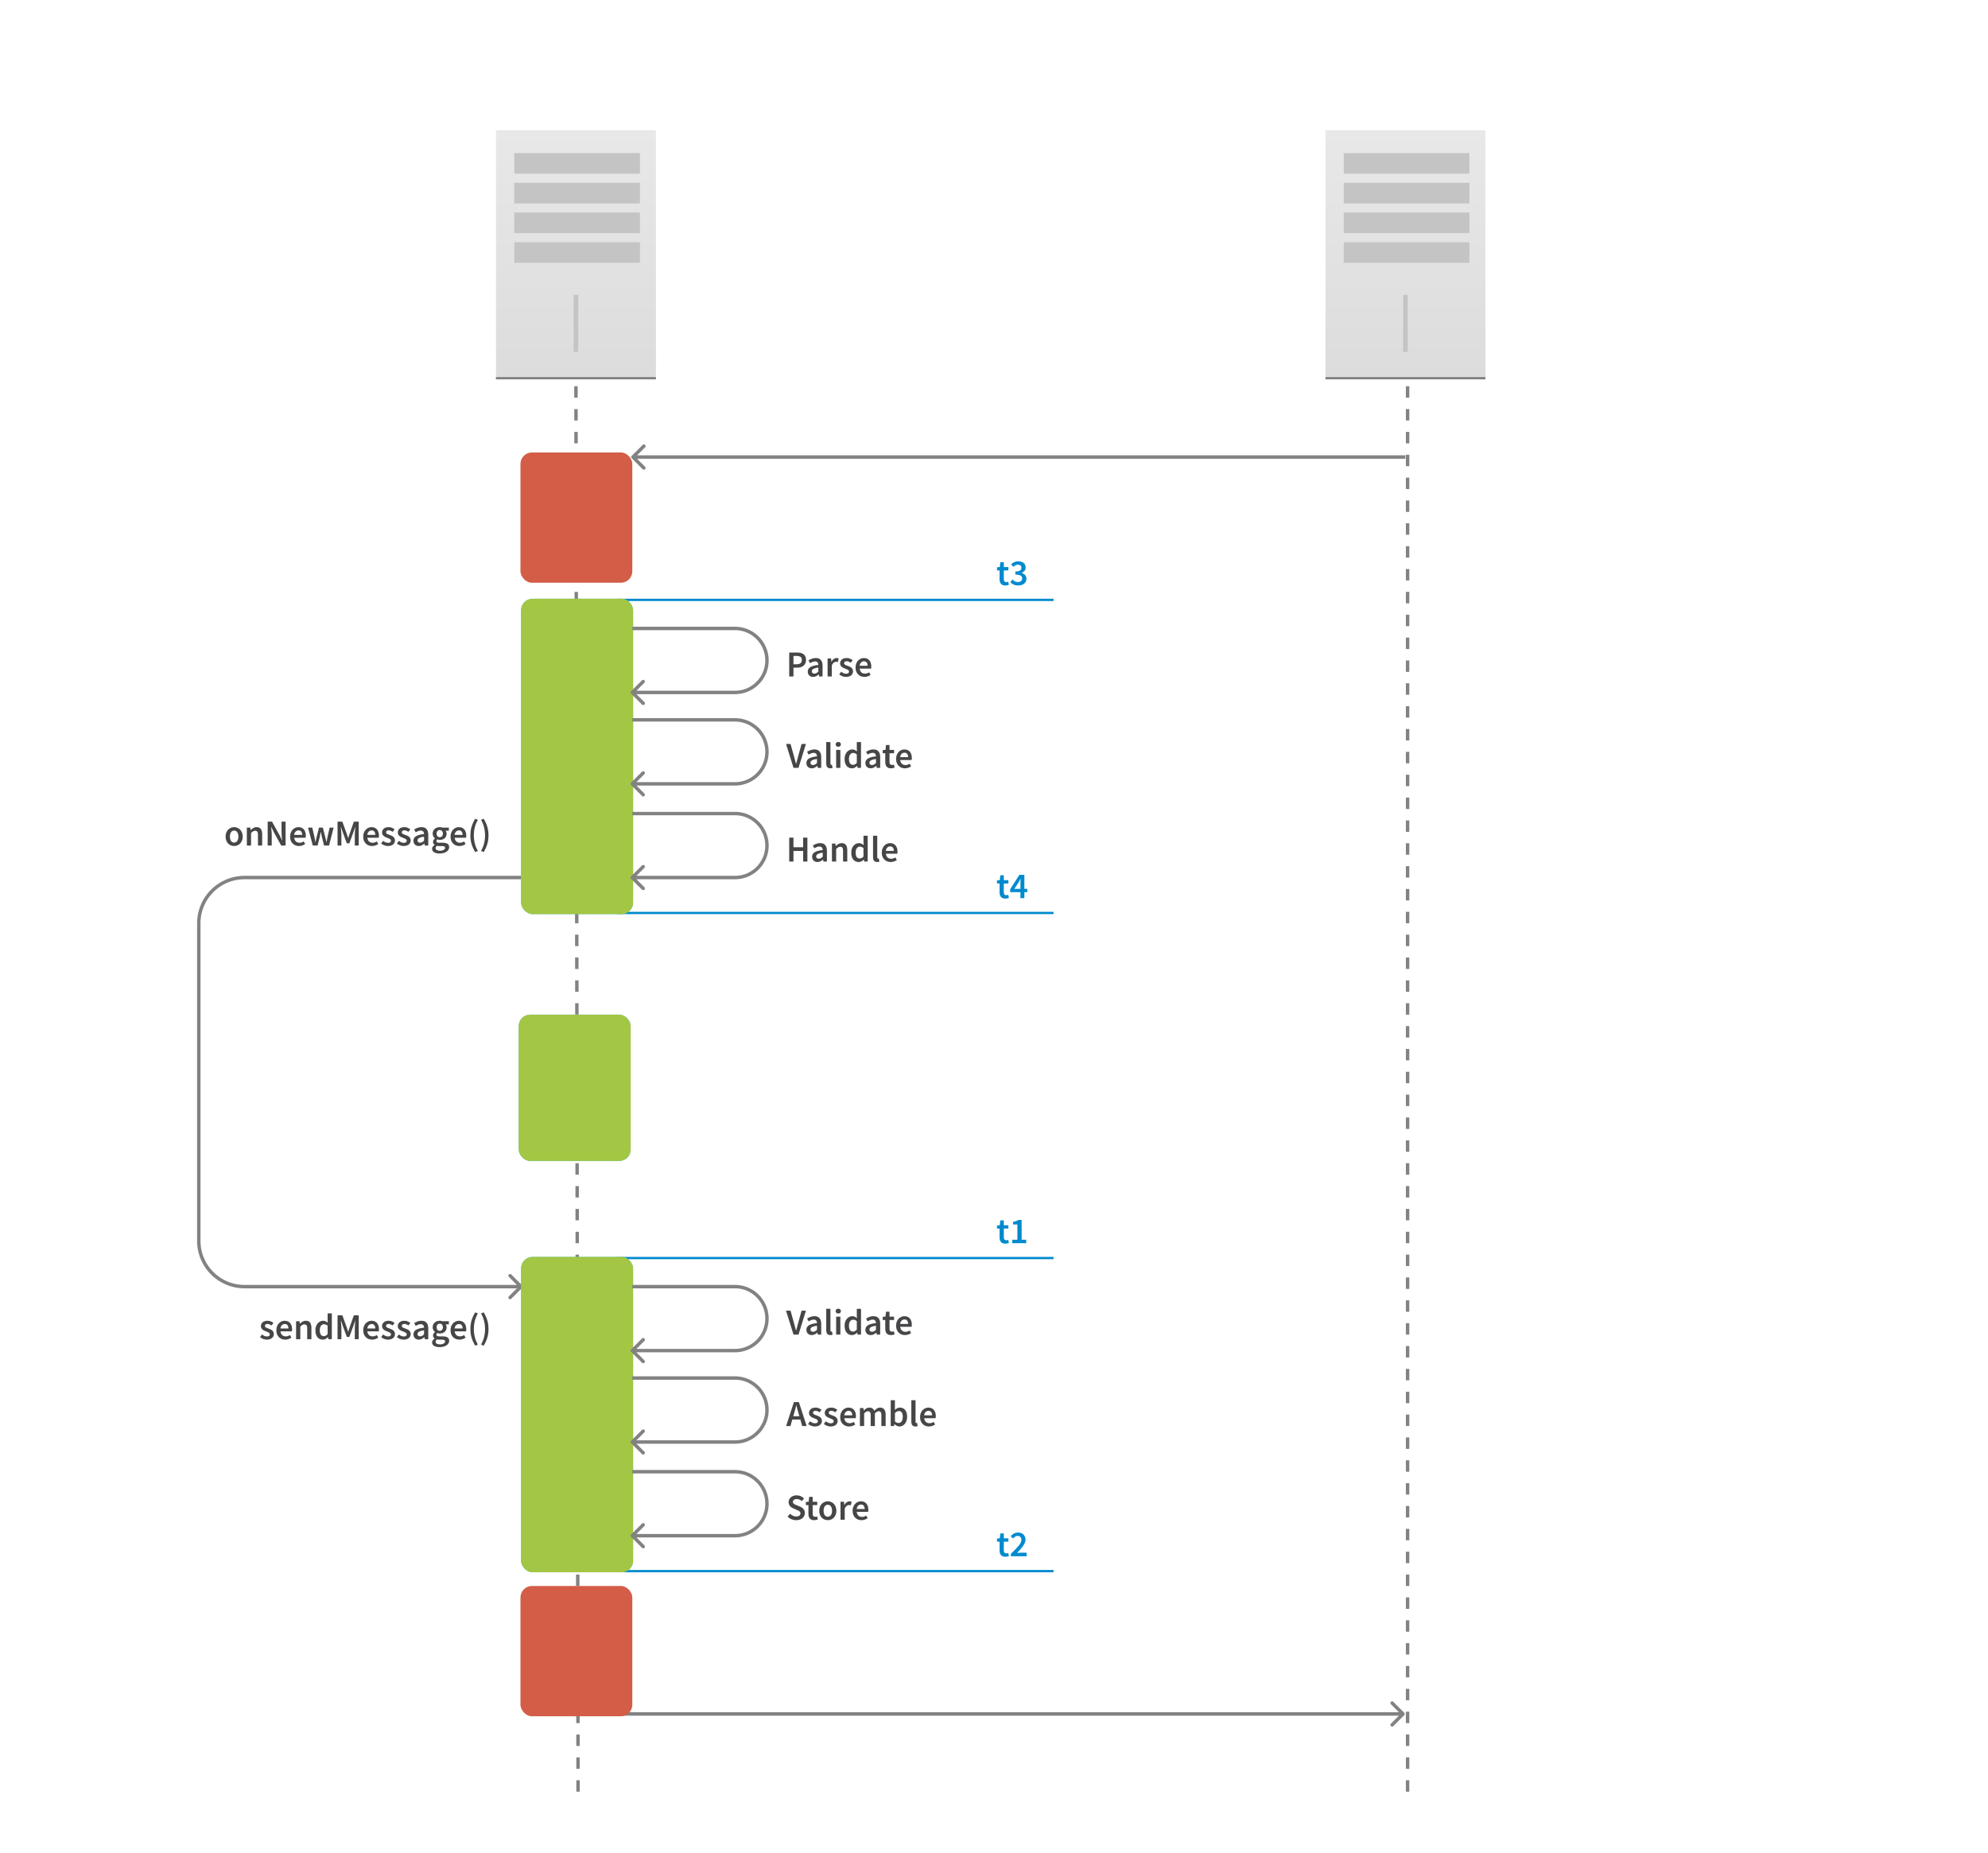 <svg xmlns="http://www.w3.org/2000/svg" width="870" height="811" fill="none"><style><![CDATA[.B{fill:#828282}.C{fill:#464547}.D{stroke:#008ace}.E{fill:#008ace}.F{stroke:#828282}.G{fill:#39c2d7}.H{fill:#a3c644}.I{stroke-dasharray:5 5}]]></style><path fill="#fff" d="M0 0h870v811H0z"/><path d="M270.055 262.5h191" class="D"/><path d="M439.936 256.192c-.46 0-.848-.07-1.168-.208-.31-.14-.565-.33-.768-.576-.192-.256-.336-.555-.432-.896-.085-.352-.128-.74-.128-1.168V249.6h-1.12v-1.376l1.216-.08.224-2.144h1.536v2.144h2v1.456h-2v3.744c0 .917.368 1.376 1.104 1.376.14 0 .277-.016.416-.048a1.98 1.98 0 0 0 .4-.128l.32 1.36a5.14 5.14 0 0 1-.736.192 3.7 3.7 0 0 1-.864.096zm5.685 0c-.832 0-1.525-.14-2.08-.416s-1.013-.62-1.376-1.024l.88-1.184a4.96 4.96 0 0 0 1.056.8c.395.213.848.32 1.36.32.555 0 1.003-.133 1.344-.4.352-.277.528-.656.528-1.136 0-.267-.048-.507-.144-.72s-.26-.395-.496-.544c-.224-.15-.528-.26-.912-.336-.384-.085-.864-.128-1.44-.128v-1.344c.502 0 .918-.037 1.248-.112.342-.085.614-.197.816-.336.214-.15.363-.325.448-.528.096-.203.144-.42.144-.656 0-.427-.133-.757-.4-.992-.266-.245-.634-.368-1.104-.368-.405 0-.773.09-1.104.272a4.54 4.54 0 0 0-.944.688l-.944-1.136a6.13 6.13 0 0 1 1.392-.928c.502-.235 1.056-.352 1.664-.352.49 0 .94.06 1.344.176s.752.293 1.04.528a2.29 2.29 0 0 1 .672.848c.16.33.24.71.24 1.136 0 .576-.16 1.056-.48 1.44-.31.384-.74.683-1.296.896v.064c.608.16 1.1.453 1.504.88.406.427.608.976.608 1.648 0 .47-.096.885-.288 1.248-.18.363-.437.672-.768.928a3.68 3.68 0 0 1-1.136.576c-.426.128-.885.192-1.376.192z" class="E"/><path d="M270.055 399.5h191" class="D"/><path d="M439.936 393.192c-.46 0-.848-.07-1.168-.208-.31-.14-.565-.33-.768-.576-.192-.256-.336-.555-.432-.896-.085-.352-.128-.74-.128-1.168V386.6h-1.12v-1.376l1.216-.08.224-2.144h1.536v2.144h2v1.456h-2v3.744c0 .917.368 1.376 1.104 1.376.14 0 .277-.016.416-.048a1.98 1.98 0 0 0 .4-.128l.32 1.36a5.14 5.14 0 0 1-.736.192 3.7 3.7 0 0 1-.864.096zm6.63-.192v-2.624h-4.496v-1.248l4.032-6.304h2.192v6.128h1.28v1.424h-1.28V393h-1.728zm-2.672-4.048h2.672v-2.304l.016-1.056.064-1.056h-.064l-.4.784-.432.8-1.856 2.832z" class="E"/><path d="M614.53 750.53a.75.75 0 0 0 0-1.06l-4.773-4.773a.75.75 0 0 0-1.06 0 .75.75 0 0 0 0 1.06L612.94 750l-4.242 4.243a.75.75 0 0 0 0 1.06.75.75 0 0 0 1.06 0l4.773-4.773zm-351.53.22h351v-1.5H263v1.5zm13.47-551.28a.75.75 0 0 0 0 1.06l4.773 4.773a.75.75 0 0 0 1.06 0 .75.75 0 0 0 0-1.06L278.06 200l4.242-4.243a.75.75 0 0 0 0-1.06.75.75 0 0 0-1.06 0l-4.773 4.773zm338.53-.22H277v1.5h338v-1.5z" class="B"/><path d="M252.976 784L252 136" stroke-width="1.5" class="F I"/><g clip-path="url(#C)"><path fill="url(#A)" d="M217.055 57h70v109h-70z"/><path d="M217.055 165.5h70" class="F"/><g fill="#c4c4c4"><path d="M225.055 67h55v9h-55zm0 13h55v9h-55zm0 13h55v9h-55zm0 13h55v9h-55zm28 23v25h-2v-25z"/></g></g><path d="M616 784V137" stroke-width="1.5" class="F I"/><g clip-path="url(#D)"><path fill="url(#B)" d="M580.055 57h70v109h-70z"/><path d="M580.055 165.5h70" class="F"/><g fill="#c4c4c4"><path d="M588.055 67h55v9h-55zm0 13h55v9h-55zm0 13h55v9h-55zm0 13h55v9h-55zm28 23v25h-2v-25z"/></g></g><rect x="228.055" y="262" width="49" height="138" rx="5" class="G"/><rect x="228.055" y="262" width="49" height="138" rx="5" class="H"/><rect x="227.772" y="198" width="48.944" height="57" rx="5" fill="#d35d47"/><path d="M276.185 302.47a.75.75 0 0 0 0 1.06l4.773 4.773a.75.75 0 0 0 1.061-1.06L277.776 303l4.243-4.243a.75.75 0 0 0-1.061-1.06l-4.773 4.773zm.53-26.72h44.932v-1.5h-44.932v1.5zm44.932 26.5h-44.932v1.5h44.932v-1.5zm13.25-13.25c0 7.318-5.932 13.25-13.25 13.25v1.5c8.146 0 14.75-6.604 14.75-14.75h-1.5zm-13.25-13.25c7.318 0 13.25 5.932 13.25 13.25h1.5c0-8.146-6.604-14.75-14.75-14.75v1.5z" class="B"/><path d="M345.383 296v-10.464h3.296c.576 0 1.11.053 1.6.16.5.107.933.288 1.296.544s.645.592.848 1.008c.202.405.304.912.304 1.52 0 .576-.102 1.077-.304 1.504a2.99 2.99 0 0 1-.848 1.072c-.352.277-.774.485-1.264.624-.48.128-1.003.192-1.568.192h-1.504V296h-1.856zm1.856-5.328h1.36c1.536 0 2.304-.635 2.304-1.904 0-.66-.203-1.115-.608-1.36-.395-.256-.982-.384-1.76-.384h-1.296v3.648zm8.59 5.52c-.694 0-1.254-.208-1.68-.624-.427-.427-.64-.987-.64-1.68 0-.416.085-.784.256-1.104.18-.33.458-.613.832-.848.384-.235.864-.432 1.44-.592.586-.16 1.285-.283 2.096-.368a2.53 2.53 0 0 0-.096-.576c-.043-.192-.123-.357-.24-.496a.98.98 0 0 0-.432-.336c-.182-.085-.406-.128-.672-.128a3.04 3.04 0 0 0-1.136.224c-.363.15-.72.33-1.072.544l-.672-1.232a7.9 7.9 0 0 1 1.472-.72 4.99 4.99 0 0 1 1.76-.304c.98 0 1.712.293 2.192.88.5.576.736 1.413.736 2.512V296h-1.52l-.128-.864h-.064a5.68 5.68 0 0 1-1.136.752c-.395.203-.827.304-1.296.304zm.592-1.44c.32 0 .608-.075.864-.224.266-.15.55-.363.848-.64v-1.76c-.534.064-.982.15-1.344.256s-.656.23-.88.368c-.224.128-.384.277-.48.448s-.144.352-.144.544c0 .352.106.608.32.768s.485.24.816.24zm5.754 1.248v-7.856h1.52l.128 1.392h.064c.277-.512.613-.9 1.008-1.168.394-.277.8-.416 1.216-.416.373 0 .672.053.896.16l-.32 1.6c-.14-.043-.267-.075-.384-.096a2.51 2.51 0 0 0-.432-.032c-.3 0-.635.123-.976.368-.342.235-.635.65-.88 1.248v4.8h-1.84zm8.067.192a4.51 4.51 0 0 1-1.616-.304c-.523-.213-.976-.475-1.36-.784l.864-1.184a5.39 5.39 0 0 0 1.04.656 2.88 2.88 0 0 0 1.136.224c.426 0 .74-.085.944-.256.202-.18.304-.41.304-.688 0-.16-.048-.3-.144-.416a1.32 1.32 0 0 0-.384-.336 3.27 3.27 0 0 0-.544-.256l-.608-.256-.784-.336c-.267-.128-.507-.283-.72-.464-.203-.18-.374-.39-.512-.624-.128-.245-.192-.533-.192-.864 0-.693.256-1.26.768-1.696s1.2-.656 2.096-.656c.544 0 1.034.096 1.472.288s.816.41 1.136.656l-.848 1.12a3.98 3.98 0 0 0-.848-.48 2.08 2.08 0 0 0-.88-.192c-.395 0-.688.085-.88.256-.182.16-.272.363-.272.608 0 .16.042.3.128.416.096.107.218.203.368.288a3.9 3.9 0 0 0 .512.24l.624.224c.266.096.533.208.8.336.266.117.506.267.72.448.224.18.4.405.528.672.138.256.208.565.208.928 0 .34-.07.66-.208.96-.128.288-.32.544-.576.768-.256.213-.576.384-.96.512s-.822.192-1.312.192zm8.058 0a4.19 4.19 0 0 1-1.52-.272c-.47-.192-.88-.464-1.232-.816s-.63-.78-.832-1.28c-.192-.512-.288-1.093-.288-1.744 0-.64.102-1.216.304-1.728s.47-.944.8-1.296a3.68 3.68 0 0 1 1.168-.816c.438-.192.886-.288 1.344-.288.534 0 1.003.09 1.408.272a2.66 2.66 0 0 1 1.008.768c.278.33.486.725.624 1.184s.208.96.208 1.504a3.77 3.77 0 0 1-.032.512c-.01.16-.026.288-.048.384h-4.992c.086.704.33 1.248.736 1.632.416.373.944.56 1.584.56.342 0 .656-.048.944-.144.3-.107.592-.25.88-.432l.624 1.152a5.65 5.65 0 0 1-1.248.608c-.458.16-.938.24-1.44.24zm-2.096-4.864h3.488c0-.608-.133-1.083-.4-1.424-.256-.352-.656-.528-1.2-.528a1.74 1.74 0 0 0-1.232.496c-.352.33-.57.816-.656 1.456z" class="C"/><path d="M276.185 342.47a.75.75 0 0 0 0 1.06l4.773 4.773a.75.75 0 0 0 1.061-1.06L277.776 343l4.243-4.243a.75.75 0 0 0-1.061-1.06l-4.773 4.773zm.53-26.72h44.932v-1.5h-44.932v1.5zm44.932 26.5h-44.932v1.5h44.932v-1.5zm13.25-13.25c0 7.318-5.932 13.25-13.25 13.25v1.5c8.146 0 14.75-6.604 14.75-14.75h-1.5zm-13.25-13.25c7.318 0 13.25 5.932 13.25 13.25h1.5c0-8.146-6.604-14.75-14.75-14.75v1.5z" class="B"/><path d="M347.255 336l-3.264-10.464h1.968l1.472 5.264.448 1.696.48 1.712h.064l.464-1.712.448-1.696 1.456-5.264h1.904L349.447 336h-2.192zm7.98.192c-.693 0-1.253-.208-1.68-.624-.427-.427-.64-.987-.64-1.68 0-.416.085-.784.256-1.104.18-.33.46-.613.832-.848.384-.235.864-.432 1.44-.592.587-.16 1.285-.283 2.096-.368a2.53 2.53 0 0 0-.096-.576c-.043-.192-.123-.357-.24-.496a.98.98 0 0 0-.432-.336c-.18-.085-.405-.128-.672-.128a3.04 3.04 0 0 0-1.136.224c-.363.15-.72.33-1.072.544l-.672-1.232a7.9 7.9 0 0 1 1.472-.72c.544-.203 1.13-.304 1.76-.304.98 0 1.712.293 2.192.88.49.576.736 1.413.736 2.512V336h-1.52l-.128-.864h-.064a5.68 5.68 0 0 1-1.136.752c-.395.203-.827.304-1.296.304zm.592-1.44c.32 0 .608-.075.864-.224.267-.15.55-.363.848-.64v-1.76c-.533.064-.98.15-1.344.256s-.656.23-.88.368c-.224.128-.384.277-.48.448s-.144.352-.144.544c0 .352.107.608.32.768s.485.24.816.24zm7.546 1.44c-.66 0-1.125-.197-1.392-.592s-.4-.933-.4-1.616v-9.28h1.84v9.376c0 .224.043.384.128.48.085.085.176.128.272.128h.112a.7.7 0 0 0 .176-.032l.24 1.376c-.245.107-.57.16-.976.16zm2.552-.192v-7.856h1.84V336h-1.84zm.928-9.232c-.33 0-.603-.096-.816-.288s-.32-.443-.32-.752.106-.56.32-.752c.213-.203.485-.304.816-.304s.602.1.816.304c.213.192.32.443.32.752s-.107.56-.32.752-.486.288-.816.288zm6.01 9.424c-.992 0-1.78-.357-2.368-1.072-.576-.725-.864-1.74-.864-3.04 0-.64.09-1.216.272-1.728.192-.512.443-.944.752-1.296s.662-.624 1.056-.816a2.89 2.89 0 0 1 1.248-.288c.448 0 .827.08 1.136.24.3.15.62.357.928.624l-.064-1.264v-2.848h1.84V336h-1.52l-.128-.848h-.064c-.288.288-.624.533-1.008.736s-.79.304-1.216.304zm.448-1.52c.587 0 1.136-.293 1.648-.88v-3.664c-.277-.245-.55-.416-.816-.512-.256-.096-.517-.144-.784-.144-.512 0-.944.224-1.296.672s-.528 1.088-.528 1.92c0 .853.15 1.504.448 1.952.3.437.752.656 1.328.656zm7.736 1.52c-.694 0-1.254-.208-1.68-.624-.427-.427-.64-.987-.64-1.68 0-.416.085-.784.256-1.104.18-.33.458-.613.832-.848.384-.235.864-.432 1.44-.592.586-.16 1.285-.283 2.096-.368a2.53 2.53 0 0 0-.096-.576c-.043-.192-.123-.357-.24-.496a.98.98 0 0 0-.432-.336c-.182-.085-.406-.128-.672-.128a3.04 3.04 0 0 0-1.136.224c-.363.15-.72.33-1.072.544l-.672-1.232a7.9 7.9 0 0 1 1.472-.72 4.99 4.99 0 0 1 1.76-.304c.98 0 1.712.293 2.192.88.5.576.736 1.413.736 2.512V336h-1.52l-.128-.864h-.064a5.68 5.68 0 0 1-1.136.752c-.395.203-.827.304-1.296.304zm.592-1.44c.32 0 .608-.075.864-.224.266-.15.55-.363.848-.64v-1.76c-.534.064-.982.15-1.344.256s-.656.23-.88.368c-.224.128-.384.277-.48.448s-.144.352-.144.544c0 .352.106.608.32.768s.485.24.816.24zm8.272 1.44c-.46 0-.848-.07-1.168-.208a2.08 2.08 0 0 1-.768-.576c-.192-.256-.336-.555-.432-.896-.086-.352-.128-.74-.128-1.168V329.6h-1.12v-1.376l1.216-.08.224-2.144h1.536v2.144h2v1.456h-2v3.744c0 .917.368 1.376 1.104 1.376a1.85 1.85 0 0 0 .416-.048 2 2 0 0 0 .4-.128l.32 1.36c-.214.075-.46.14-.736.192a3.7 3.7 0 0 1-.864.096zm6.123 0c-.544 0-1.05-.09-1.52-.272-.47-.192-.88-.464-1.232-.816a3.79 3.79 0 0 1-.832-1.28c-.192-.512-.288-1.093-.288-1.744 0-.64.1-1.216.304-1.728s.47-.944.8-1.296a3.66 3.66 0 0 1 1.168-.816 3.31 3.31 0 0 1 1.344-.288c.533 0 1.002.09 1.408.272s.74.437 1.008.768c.277.33.485.725.624 1.184s.208.96.208 1.504a3.94 3.94 0 0 1-.032.512c-.01.16-.027.288-.048.384h-4.992c.085.704.33 1.248.736 1.632.416.373.944.56 1.584.56a2.97 2.97 0 0 0 .944-.144c.298-.107.592-.25.88-.432l.624 1.152c-.374.245-.8.448-1.248.608s-.94.24-1.44.24zm-2.096-4.864h3.488c0-.608-.134-1.083-.4-1.424-.256-.352-.656-.528-1.2-.528a1.74 1.74 0 0 0-1.232.496c-.352.33-.57.816-.656 1.456z" class="C"/><path d="M276.185 383.47a.75.75 0 0 0 0 1.06l4.773 4.773a.75.75 0 0 0 1.061-1.06L277.776 384l4.243-4.243a.75.75 0 0 0-1.061-1.06l-4.773 4.773zm.53-26.72h44.932v-1.5h-44.932v1.5zm44.932 26.5h-44.932v1.5h44.932v-1.5zm13.25-13.25c0 7.318-5.932 13.25-13.25 13.25v1.5c8.146 0 14.75-6.604 14.75-14.75h-1.5zm-13.25-13.25c7.318 0 13.25 5.932 13.25 13.25h1.5c0-8.146-6.604-14.75-14.75-14.75v1.5zM228.53 562.47a.75.75 0 0 1 0 1.06l-4.773 4.773a.75.75 0 0 1-1.06 0 .75.75 0 0 1 0-1.06L226.94 563l-4.242-4.243a.75.75 0 0 1 0-1.06.75.75 0 0 1 1.06 0l4.773 4.773zM228 384.75H107v-1.5h121v1.5zM87.75 404v139h-1.5V404h1.5zM107 562.25h121v1.5H107v-1.5zM87.75 543c0 10.63 8.618 19.25 19.25 19.25v1.5A20.76 20.76 0 0 1 86.25 543h1.5zM107 384.75c-10.632 0-19.25 8.62-19.25 19.25h-1.5A20.76 20.76 0 0 1 107 383.25v1.5z" class="B"/><path d="M345.383 377v-10.464h1.856v4.208h4.24v-4.208h1.856V377h-1.856v-4.64h-4.24V377h-1.856zm12.353.192c-.693 0-1.253-.208-1.68-.624-.427-.427-.64-.987-.64-1.68 0-.416.085-.784.256-1.104.18-.33.46-.613.832-.848.384-.235.864-.432 1.44-.592.587-.16 1.285-.283 2.096-.368a2.53 2.53 0 0 0-.096-.576c-.043-.192-.123-.357-.24-.496a.98.98 0 0 0-.432-.336c-.18-.085-.405-.128-.672-.128a3.04 3.04 0 0 0-1.136.224c-.363.15-.72.33-1.072.544l-.672-1.232a7.9 7.9 0 0 1 1.472-.72c.544-.203 1.13-.304 1.76-.304.98 0 1.712.293 2.192.88.49.576.736 1.413.736 2.512V377h-1.52l-.128-.864h-.064a5.68 5.68 0 0 1-1.136.752c-.395.203-.827.304-1.296.304zm.592-1.44c.32 0 .608-.075.864-.224.267-.15.55-.363.848-.64v-1.76c-.533.064-.98.15-1.344.256s-.656.23-.88.368c-.224.128-.384.277-.48.448s-.144.352-.144.544c0 .352.107.608.32.768s.485.24.816.24zm5.754 1.248v-7.856h1.52l.128 1.056h.064c.352-.34.73-.635 1.136-.88.416-.245.896-.368 1.44-.368.843 0 1.456.272 1.84.816.384.533.576 1.3.576 2.304V377h-1.84v-4.688c0-.65-.096-1.11-.288-1.376s-.507-.4-.944-.4c-.34 0-.645.085-.912.256-.256.16-.55.4-.88.72V377h-1.84zm11.705.192c-.992 0-1.78-.357-2.368-1.072-.576-.725-.864-1.74-.864-3.04 0-.64.09-1.216.272-1.728.192-.512.443-.944.752-1.296s.662-.624 1.056-.816a2.89 2.89 0 0 1 1.248-.288c.448 0 .827.08 1.136.24.3.15.62.357.928.624l-.064-1.264v-2.848h1.84V377h-1.52l-.128-.848h-.064c-.288.288-.624.533-1.008.736s-.79.304-1.216.304zm.448-1.52c.587 0 1.136-.293 1.648-.88v-3.664c-.277-.245-.55-.416-.816-.512-.256-.096-.517-.144-.784-.144-.512 0-.944.224-1.296.672s-.528 1.088-.528 1.92c0 .853.15 1.504.448 1.952.3.437.752.656 1.328.656zm7.623 1.52c-.66 0-1.125-.197-1.392-.592s-.4-.933-.4-1.616v-9.28h1.84v9.376c0 .224.043.384.128.48.086.085.176.128.272.128h.112c.043 0 .102-.01.176-.032l.24 1.376c-.245.107-.57.16-.976.16zm5.912 0a4.19 4.19 0 0 1-1.52-.272c-.47-.192-.88-.464-1.232-.816s-.63-.78-.832-1.28c-.192-.512-.288-1.093-.288-1.744 0-.64.102-1.216.304-1.728s.47-.944.8-1.296a3.68 3.68 0 0 1 1.168-.816c.438-.192.886-.288 1.344-.288.534 0 1.003.09 1.408.272a2.66 2.66 0 0 1 1.008.768c.278.33.486.725.624 1.184s.208.96.208 1.504a3.77 3.77 0 0 1-.032.512c-.01.16-.026.288-.048.384H387.7c.086.704.33 1.248.736 1.632.416.373.944.56 1.584.56.342 0 .656-.048.944-.144.3-.107.592-.25.88-.432l.624 1.152a5.65 5.65 0 0 1-1.248.608c-.458.16-.938.24-1.44.24zm-2.096-4.864h3.488c0-.608-.133-1.083-.4-1.424-.256-.352-.656-.528-1.2-.528a1.74 1.74 0 0 0-1.232.496c-.352.33-.57.816-.656 1.456z" class="C"/><path d="M270.055 550.5h191" class="D"/><path d="M439.936 544.192c-.46 0-.848-.07-1.168-.208-.31-.14-.565-.33-.768-.576-.192-.256-.336-.555-.432-.896-.085-.352-.128-.74-.128-1.168V537.6h-1.12v-1.376l1.216-.08.224-2.144h1.536v2.144h2v1.456h-2v3.744c0 .917.368 1.376 1.104 1.376.14 0 .277-.016.416-.048a1.98 1.98 0 0 0 .4-.128l.32 1.36a5.14 5.14 0 0 1-.736.192 3.7 3.7 0 0 1-.864.096zm3.03-.192v-1.504h2.272v-6.688h-1.872v-1.152c.512-.096.95-.208 1.312-.336.374-.14.72-.304 1.04-.496h1.376v8.672h2V544h-6.128z" class="E"/><path d="M270.055 687.5h191" class="D"/><path d="M439.936 681.192c-.46 0-.848-.07-1.168-.208-.31-.14-.565-.33-.768-.576-.192-.256-.336-.555-.432-.896-.085-.352-.128-.74-.128-1.168V674.6h-1.12v-1.376l1.216-.08.224-2.144h1.536v2.144h2v1.456h-2v3.744c0 .917.368 1.376 1.104 1.376.14 0 .277-.016.416-.048a1.98 1.98 0 0 0 .4-.128l.32 1.36a5.14 5.14 0 0 1-.736.192 3.7 3.7 0 0 1-.864.096zm2.453-.192v-1.072l1.904-1.888 1.456-1.6c.406-.49.715-.95.928-1.376s.32-.832.32-1.216c0-.544-.144-.97-.432-1.28-.288-.32-.704-.48-1.248-.48a1.9 1.9 0 0 0-1.088.336 5.28 5.28 0 0 0-.896.8l-1.024-1.024c.47-.5.95-.885 1.44-1.152.502-.277 1.104-.416 1.808-.416.49 0 .934.075 1.328.224s.73.363 1.008.64a2.67 2.67 0 0 1 .64.976c.16.384.24.81.24 1.28a3.45 3.45 0 0 1-.304 1.376c-.192.46-.458.928-.8 1.408-.33.47-.72.955-1.168 1.456l-1.424 1.552.864-.064.832-.048h2.496V681h-6.88z" class="E"/><rect x="228.055" y="550" width="49" height="138" rx="5" class="G"/><rect x="228.055" y="550" width="49" height="138" rx="5" class="H"/><rect x="227.772" y="694" width="48.944" height="57" rx="5" fill="#d35d47"/><path d="M276.185 590.47a.75.75 0 0 0 0 1.06l4.773 4.773a.75.75 0 0 0 1.061-1.06L277.776 591l4.243-4.243a.75.75 0 0 0-1.061-1.06l-4.773 4.773zm.53-26.72h44.932v-1.5h-44.932v1.5zm44.932 26.5h-44.932v1.5h44.932v-1.5zm13.25-13.25c0 7.318-5.932 13.25-13.25 13.25v1.5c8.146 0 14.75-6.604 14.75-14.75h-1.5zm-13.25-13.25c7.318 0 13.25 5.932 13.25 13.25h1.5c0-8.146-6.604-14.75-14.75-14.75v1.5z" class="B"/><path d="M347.255 584l-3.264-10.464h1.968l1.472 5.264.448 1.696.48 1.712h.064l.464-1.712.448-1.696 1.456-5.264h1.904L349.447 584h-2.192zm7.98.192c-.693 0-1.253-.208-1.68-.624-.427-.427-.64-.987-.64-1.68 0-.416.085-.784.256-1.104.18-.33.46-.613.832-.848.384-.235.864-.432 1.44-.592.587-.16 1.285-.283 2.096-.368a2.53 2.53 0 0 0-.096-.576c-.043-.192-.123-.357-.24-.496a.98.98 0 0 0-.432-.336c-.18-.085-.405-.128-.672-.128a3.04 3.04 0 0 0-1.136.224c-.363.15-.72.33-1.072.544l-.672-1.232a7.9 7.9 0 0 1 1.472-.72c.544-.203 1.13-.304 1.76-.304.98 0 1.712.293 2.192.88.49.576.736 1.413.736 2.512V584h-1.52l-.128-.864h-.064a5.68 5.68 0 0 1-1.136.752c-.395.203-.827.304-1.296.304zm.592-1.44c.32 0 .608-.075.864-.224.267-.15.55-.363.848-.64v-1.76c-.533.064-.98.15-1.344.256s-.656.23-.88.368c-.224.128-.384.277-.48.448s-.144.352-.144.544c0 .352.107.608.32.768s.485.24.816.24zm7.546 1.44c-.66 0-1.125-.197-1.392-.592s-.4-.933-.4-1.616v-9.28h1.84v9.376c0 .224.043.384.128.48.085.085.176.128.272.128h.112a.7.7 0 0 0 .176-.032l.24 1.376c-.245.107-.57.16-.976.16zm2.552-.192v-7.856h1.84V584h-1.84zm.928-9.232c-.33 0-.603-.096-.816-.288s-.32-.443-.32-.752.106-.56.32-.752c.213-.203.485-.304.816-.304s.602.1.816.304c.213.192.32.443.32.752s-.107.56-.32.752-.486.288-.816.288zm6.01 9.424c-.992 0-1.78-.357-2.368-1.072-.576-.725-.864-1.74-.864-3.04 0-.64.09-1.216.272-1.728.192-.512.443-.944.752-1.296s.662-.624 1.056-.816a2.89 2.89 0 0 1 1.248-.288c.448 0 .827.08 1.136.24.3.15.62.357.928.624l-.064-1.264v-2.848h1.84V584h-1.52l-.128-.848h-.064c-.288.288-.624.533-1.008.736s-.79.304-1.216.304zm.448-1.52c.587 0 1.136-.293 1.648-.88v-3.664c-.277-.245-.55-.416-.816-.512-.256-.096-.517-.144-.784-.144-.512 0-.944.224-1.296.672s-.528 1.088-.528 1.92c0 .853.15 1.504.448 1.952.3.437.752.656 1.328.656zm7.736 1.52c-.694 0-1.254-.208-1.68-.624-.427-.427-.64-.987-.64-1.68 0-.416.085-.784.256-1.104.18-.33.458-.613.832-.848.384-.235.864-.432 1.44-.592.586-.16 1.285-.283 2.096-.368a2.53 2.53 0 0 0-.096-.576c-.043-.192-.123-.357-.24-.496a.98.98 0 0 0-.432-.336c-.182-.085-.406-.128-.672-.128a3.04 3.04 0 0 0-1.136.224c-.363.15-.72.33-1.072.544l-.672-1.232a7.9 7.9 0 0 1 1.472-.72 4.99 4.99 0 0 1 1.76-.304c.98 0 1.712.293 2.192.88.5.576.736 1.413.736 2.512V584h-1.52l-.128-.864h-.064a5.68 5.68 0 0 1-1.136.752c-.395.203-.827.304-1.296.304zm.592-1.44c.32 0 .608-.075.864-.224.266-.15.55-.363.848-.64v-1.76c-.534.064-.982.15-1.344.256s-.656.23-.88.368c-.224.128-.384.277-.48.448s-.144.352-.144.544c0 .352.106.608.32.768s.485.24.816.24zm8.272 1.44c-.46 0-.848-.07-1.168-.208a2.08 2.08 0 0 1-.768-.576c-.192-.256-.336-.555-.432-.896-.086-.352-.128-.74-.128-1.168V577.6h-1.12v-1.376l1.216-.08.224-2.144h1.536v2.144h2v1.456h-2v3.744c0 .917.368 1.376 1.104 1.376a1.85 1.85 0 0 0 .416-.048 2 2 0 0 0 .4-.128l.32 1.36c-.214.075-.46.14-.736.192a3.7 3.7 0 0 1-.864.096zm6.123 0c-.544 0-1.05-.09-1.52-.272-.47-.192-.88-.464-1.232-.816a3.79 3.79 0 0 1-.832-1.28c-.192-.512-.288-1.093-.288-1.744 0-.64.1-1.216.304-1.728s.47-.944.8-1.296a3.66 3.66 0 0 1 1.168-.816 3.31 3.31 0 0 1 1.344-.288c.533 0 1.002.09 1.408.272s.74.437 1.008.768c.277.33.485.725.624 1.184s.208.96.208 1.504a3.94 3.94 0 0 1-.032.512c-.01.16-.027.288-.048.384h-4.992c.085.704.33 1.248.736 1.632.416.373.944.56 1.584.56a2.97 2.97 0 0 0 .944-.144c.298-.107.592-.25.88-.432l.624 1.152c-.374.245-.8.448-1.248.608s-.94.24-1.44.24zm-2.096-4.864h3.488c0-.608-.134-1.083-.4-1.424-.256-.352-.656-.528-1.2-.528a1.74 1.74 0 0 0-1.232.496c-.352.33-.57.816-.656 1.456z" class="C"/><path d="M276.185 630.47a.75.75 0 0 0 0 1.06l4.773 4.773a.75.75 0 0 0 1.061-1.06L277.776 631l4.243-4.243a.75.75 0 0 0-1.061-1.06l-4.773 4.773zm.53-26.72h44.932v-1.5h-44.932v1.5zm44.932 26.5h-44.932v1.5h44.932v-1.5zm13.25-13.25c0 7.318-5.932 13.25-13.25 13.25v1.5c8.146 0 14.75-6.604 14.75-14.75h-1.5zm-13.25-13.25c7.318 0 13.25 5.932 13.25 13.25h1.5c0-8.146-6.604-14.75-14.75-14.75v1.5z" class="B"/><path d="M347.527 618.432l-.368 1.28h2.672l-.368-1.28-.496-1.712-.448-1.744h-.064l-.448 1.76-.48 1.696zM344.023 624l3.408-10.464h2.176L353.015 624h-1.952l-.816-2.832h-3.52L345.91 624h-1.888zm12.595.192a4.51 4.51 0 0 1-1.616-.304c-.523-.213-.976-.475-1.36-.784l.864-1.184a5.39 5.39 0 0 0 1.04.656 2.88 2.88 0 0 0 1.136.224c.426 0 .74-.085.944-.256.202-.18.304-.41.304-.688 0-.16-.048-.3-.144-.416a1.32 1.32 0 0 0-.384-.336 3.27 3.27 0 0 0-.544-.256l-.608-.256-.784-.336c-.267-.128-.507-.283-.72-.464-.203-.18-.374-.39-.512-.624-.128-.245-.192-.533-.192-.864 0-.693.256-1.26.768-1.696s1.2-.656 2.096-.656c.544 0 1.034.096 1.472.288s.816.41 1.136.656l-.848 1.12a3.98 3.98 0 0 0-.848-.48 2.08 2.08 0 0 0-.88-.192c-.395 0-.688.085-.88.256-.182.16-.272.363-.272.608 0 .16.042.3.128.416.096.107.218.203.368.288a3.9 3.9 0 0 0 .512.24l.624.224c.266.096.533.208.8.336.266.117.506.267.72.448.224.18.4.405.528.672.138.256.208.565.208.928 0 .34-.07.66-.208.96-.128.288-.32.544-.576.768-.256.213-.576.384-.96.512s-.822.192-1.312.192zm6.9 0c-.544 0-1.082-.1-1.616-.304-.522-.213-.976-.475-1.36-.784l.864-1.184a5.42 5.42 0 0 0 1.04.656c.352.15.73.224 1.136.224.427 0 .742-.085.944-.256a.88.88 0 0 0 .304-.688c0-.16-.048-.3-.144-.416a1.32 1.32 0 0 0-.384-.336 3.23 3.23 0 0 0-.544-.256l-.608-.256-.784-.336c-.266-.128-.506-.283-.72-.464-.202-.18-.373-.39-.512-.624-.128-.245-.192-.533-.192-.864 0-.693.256-1.26.768-1.696s1.21-.656 2.096-.656c.544 0 1.035.096 1.472.288s.816.41 1.136.656l-.848 1.12c-.277-.203-.56-.363-.848-.48a2.07 2.07 0 0 0-.88-.192c-.394 0-.688.085-.88.256-.18.16-.272.363-.272.608a.69.69 0 0 0 .128.416c.096.107.22.203.368.288a3.96 3.96 0 0 0 .512.24l.624.224a8.4 8.4 0 0 1 .8.336 2.91 2.91 0 0 1 .72.448c.224.18.4.405.528.672.14.256.208.565.208.928a2.25 2.25 0 0 1-.208.96c-.128.288-.32.544-.576.768-.256.213-.576.384-.96.512a4.14 4.14 0 0 1-1.312.192zm8.06 0c-.544 0-1.05-.09-1.52-.272-.47-.192-.88-.464-1.232-.816s-.63-.78-.832-1.28c-.192-.512-.288-1.093-.288-1.744 0-.64.1-1.216.304-1.728s.47-.944.8-1.296a3.67 3.67 0 0 1 1.168-.816 3.31 3.31 0 0 1 1.344-.288c.533 0 1.003.09 1.408.272s.74.437 1.008.768c.277.33.485.725.624 1.184s.208.96.208 1.504a3.94 3.94 0 0 1-.032.512c-.01.16-.027.288-.048.384h-4.992c.085.704.33 1.248.736 1.632.416.373.944.56 1.584.56a2.97 2.97 0 0 0 .944-.144c.3-.107.592-.25.88-.432l.624 1.152a5.65 5.65 0 0 1-1.248.608c-.46.16-.94.24-1.44.24zm-2.096-4.864h3.488c0-.608-.133-1.083-.4-1.424-.256-.352-.656-.528-1.2-.528a1.74 1.74 0 0 0-1.232.496c-.352.33-.57.816-.656 1.456zm6.845 4.672v-7.856h1.52l.128 1.072h.064c.33-.352.688-.65 1.072-.896a2.47 2.47 0 0 1 1.328-.368c.576 0 1.035.123 1.376.368.352.245.62.592.8 1.04.374-.405.763-.74 1.168-1.008a2.42 2.42 0 0 1 1.36-.4c.832 0 1.446.272 1.84.816.395.533.592 1.3.592 2.304V624h-1.856v-4.688c0-.65-.1-1.11-.304-1.376-.192-.267-.5-.4-.896-.4-.5 0-1.04.325-1.648.976V624h-1.84v-4.688c0-.65-.1-1.11-.304-1.376-.192-.267-.496-.4-.912-.4-.5 0-1.04.325-1.648.976V624h-1.84zm17.293.192c-.363 0-.73-.085-1.104-.256-.363-.18-.7-.437-1.04-.768h-.048l-.16.832H389.8v-11.296h1.84v2.912l-.048 1.312c.33-.288.688-.523 1.072-.704a2.85 2.85 0 0 1 1.2-.272c.5 0 .928.096 1.312.288a2.61 2.61 0 0 1 .976.8c.266.34.47.757.608 1.248s.208 1.04.208 1.648c0 .672-.096 1.275-.288 1.808-.182.523-.427.965-.736 1.328a3.21 3.21 0 0 1-1.072.832c-.406.192-.827.288-1.264.288zm-.384-1.52c.522 0 .96-.224 1.312-.672.352-.46.528-1.136.528-2.032 0-.79-.134-1.403-.4-1.84s-.7-.656-1.296-.656c-.555 0-1.13.293-1.728.88v3.664c.277.245.55.416.816.512.277.096.533.144.768.144zm7.383 1.52c-.66 0-1.125-.197-1.392-.592s-.4-.933-.4-1.616v-9.28h1.84v9.376c0 .224.043.384.128.48.086.085.176.128.272.128h.112c.043 0 .102-.01.176-.032l.24 1.376c-.245.107-.57.16-.976.16zm5.912 0a4.19 4.19 0 0 1-1.52-.272c-.47-.192-.88-.464-1.232-.816s-.63-.78-.832-1.28c-.192-.512-.288-1.093-.288-1.744 0-.64.102-1.216.304-1.728s.47-.944.8-1.296a3.68 3.68 0 0 1 1.168-.816c.438-.192.886-.288 1.344-.288.534 0 1.003.09 1.408.272a2.66 2.66 0 0 1 1.008.768c.278.33.486.725.624 1.184s.208.96.208 1.504a3.77 3.77 0 0 1-.032.512c-.01.16-.026.288-.048.384h-4.992c.086.704.33 1.248.736 1.632.416.373.944.56 1.584.56.342 0 .656-.048.944-.144.3-.107.592-.25.88-.432l.624 1.152a5.65 5.65 0 0 1-1.248.608c-.458.16-.938.24-1.44.24zm-2.096-4.864h3.488c0-.608-.133-1.083-.4-1.424-.256-.352-.656-.528-1.2-.528a1.74 1.74 0 0 0-1.232.496c-.352.33-.57.816-.656 1.456z" class="C"/><path d="M276.185 671.47a.75.75 0 0 0 0 1.06l4.773 4.773a.75.75 0 0 0 1.061-1.06L277.776 672l4.243-4.243a.75.75 0 0 0-1.061-1.06l-4.773 4.773zm.53-26.72h44.932v-1.5h-44.932v1.5zm44.932 26.5h-44.932v1.5h44.932v-1.5zm13.25-13.25c0 7.318-5.932 13.25-13.25 13.25v1.5c8.146 0 14.75-6.604 14.75-14.75h-1.5zm-13.25-13.25c7.318 0 13.25 5.932 13.25 13.25h1.5c0-8.146-6.604-14.75-14.75-14.75v1.5z" class="B"/><path d="M348.44 665.192a5.42 5.42 0 0 1-2.048-.4 5.34 5.34 0 0 1-1.728-1.136l1.088-1.264a4.82 4.82 0 0 0 1.28.864c.48.213.96.32 1.44.32.597 0 1.05-.123 1.36-.368s.464-.57.464-.976c0-.213-.043-.395-.128-.544-.075-.15-.187-.277-.336-.384-.14-.117-.3-.224-.512-.32l-.64-.288-1.44-.624c-.256-.107-.512-.24-.768-.4-.246-.16-.47-.352-.672-.576a2.79 2.79 0 0 1-.496-.784c-.118-.3-.176-.64-.176-1.024a2.6 2.6 0 0 1 .256-1.152 3 3 0 0 1 .736-.944c.31-.267.677-.475 1.104-.624.437-.15.912-.224 1.424-.224.608 0 1.194.123 1.76.368a4.46 4.46 0 0 1 1.456.96l-.944 1.184c-.342-.277-.694-.496-1.056-.656s-.768-.24-1.216-.24c-.502 0-.902.112-1.2.336-.3.213-.448.512-.448.896 0 .203.042.38.128.528a1.75 1.75 0 0 0 .368.384c.16.107.34.208.544.304l.624.256 1.424.592c.31.128.592.277.848.448s.474.368.656.592a2.47 2.47 0 0 1 .448.784c.106.288.16.624.16 1.008a2.86 2.86 0 0 1-.256 1.2c-.17.373-.422.704-.752.992-.32.277-.715.5-1.184.672-.46.16-.982.24-1.568.24zm7.85 0c-.46 0-.848-.07-1.168-.208a2.08 2.08 0 0 1-.768-.576c-.192-.256-.336-.555-.432-.896-.086-.352-.128-.74-.128-1.168V658.6h-1.12v-1.376l1.216-.08.224-2.144h1.536v2.144h2v1.456h-2v3.744c0 .917.368 1.376 1.104 1.376a1.85 1.85 0 0 0 .416-.048 2 2 0 0 0 .4-.128l.32 1.36c-.214.075-.46.14-.736.192a3.7 3.7 0 0 1-.864.096zm5.98 0c-.49 0-.96-.09-1.408-.272s-.848-.448-1.2-.8c-.342-.352-.614-.784-.816-1.296s-.304-1.093-.304-1.744.1-1.232.304-1.744.474-.944.816-1.296c.352-.352.752-.62 1.2-.8.448-.192.917-.288 1.408-.288a3.54 3.54 0 0 1 1.408.288c.458.18.858.448 1.2.8s.613.784.816 1.296c.213.512.32 1.093.32 1.744s-.107 1.232-.32 1.744c-.203.512-.475.944-.816 1.296s-.742.62-1.2.8c-.448.18-.918.272-1.408.272zm0-1.504c.576 0 1.03-.235 1.36-.704.33-.48.496-1.115.496-1.904 0-.8-.166-1.435-.496-1.904-.33-.48-.784-.72-1.36-.72s-1.03.24-1.36.72c-.32.47-.48 1.104-.48 1.904 0 .79.16 1.424.48 1.904.33.47.784.704 1.36.704zm5.565 1.312v-7.856h1.52l.128 1.392h.064c.277-.512.613-.9 1.008-1.168.395-.277.8-.416 1.216-.416.373 0 .672.053.896.16l-.32 1.6c-.14-.043-.267-.075-.384-.096s-.26-.032-.432-.032c-.31 0-.635.123-.976.368-.34.235-.635.65-.88 1.248v4.8h-1.84zm9.173.192c-.544 0-1.05-.09-1.52-.272-.47-.192-.88-.464-1.232-.816a3.79 3.79 0 0 1-.832-1.28c-.192-.512-.288-1.093-.288-1.744 0-.64.1-1.216.304-1.728s.47-.944.8-1.296a3.66 3.66 0 0 1 1.168-.816 3.31 3.31 0 0 1 1.344-.288c.533 0 1.002.09 1.408.272s.74.437 1.008.768c.277.33.485.725.624 1.184s.208.96.208 1.504a3.94 3.94 0 0 1-.032.512c-.01.16-.027.288-.048.384h-4.992c.085.704.33 1.248.736 1.632.416.373.944.56 1.584.56a2.97 2.97 0 0 0 .944-.144c.298-.107.592-.25.88-.432l.624 1.152c-.374.245-.8.448-1.248.608s-.94.24-1.44.24zm-2.096-4.864h3.488c0-.608-.134-1.083-.4-1.424-.256-.352-.656-.528-1.2-.528a1.74 1.74 0 0 0-1.232.496c-.352.33-.57.816-.656 1.456z" class="C"/><rect x="227" y="444" width="49" height="64" rx="5" class="G"/><rect x="227" y="444" width="49" height="64" rx="5" class="H"/><g class="C"><path d="M102.462 370.192c-.49 0-.96-.09-1.408-.272a3.58 3.58 0 0 1-1.2-.8c-.34-.352-.613-.784-.816-1.296s-.304-1.093-.304-1.744.1-1.232.304-1.744.475-.944.816-1.296a3.58 3.58 0 0 1 1.2-.8c.448-.192.917-.288 1.408-.288s.96.096 1.408.288c.46.18.86.448 1.2.8s.613.784.816 1.296c.213.512.32 1.093.32 1.744s-.107 1.232-.32 1.744c-.203.512-.475.944-.816 1.296s-.74.62-1.2.8c-.448.18-.917.272-1.408.272zm0-1.504c.576 0 1.03-.235 1.36-.704.33-.48.496-1.115.496-1.904 0-.8-.165-1.435-.496-1.904-.33-.48-.784-.72-1.36-.72s-1.03.24-1.36.72c-.32.47-.48 1.104-.48 1.904 0 .79.16 1.424.48 1.904.33.47.784.704 1.36.704zm5.565 1.312v-7.856h1.52l.128 1.056h.064c.352-.34.73-.635 1.136-.88.416-.245.896-.368 1.44-.368.843 0 1.456.272 1.84.816.384.533.576 1.3.576 2.304V370h-1.84v-4.688c0-.65-.096-1.11-.288-1.376s-.506-.4-.944-.4c-.34 0-.645.085-.912.256-.256.16-.55.4-.88.72V370h-1.84zm9.114 0v-10.464h1.904l3.264 5.888 1.072 2.224h.064l-.16-1.744-.08-1.824v-4.544h1.776V370h-1.904l-3.265-5.888-1.07-2.224h-.064l.144 1.744a17.11 17.11 0 0 1 .096 1.792V370h-1.776zm13.7.192c-.544 0-1.05-.09-1.52-.272-.47-.192-.88-.464-1.232-.816a3.79 3.79 0 0 1-.832-1.28c-.192-.512-.288-1.093-.288-1.744 0-.64.1-1.216.304-1.728s.47-.944.8-1.296a3.66 3.66 0 0 1 1.168-.816 3.31 3.31 0 0 1 1.344-.288c.533 0 1.002.09 1.408.272s.74.437 1.008.768c.277.33.485.725.624 1.184s.208.96.208 1.504a3.94 3.94 0 0 1-.032.512c-.01.16-.027.288-.048.384h-4.992c.085.704.33 1.248.736 1.632.416.373.944.56 1.584.56a2.97 2.97 0 0 0 .944-.144c.298-.107.592-.25.88-.432l.624 1.152c-.374.245-.8.448-1.248.608s-.94.24-1.44.24zm-2.096-4.864h3.488c0-.608-.134-1.083-.4-1.424-.256-.352-.656-.528-1.2-.528a1.74 1.74 0 0 0-1.232.496c-.352.33-.57.816-.656 1.456zm8.14 4.672l-2.08-7.856h1.856l.944 4.08.208 1.12.208 1.136h.064l.224-1.136.272-1.12 1.024-4.08h1.68l1.04 4.08.272 1.12.256 1.136h.064l.208-1.136.208-1.12.944-4.08h1.728l-2 7.856h-2.192l-.912-3.664-.24-1.104-.24-1.184h-.064l-.224 1.184-.24 1.12-.896 3.648h-2.112zm10.833 0v-10.464h2.096l1.856 5.12.672 2.048h.064l.32-1.024.336-1.024 1.808-5.12h2.112V370h-1.712v-4.784l.016-.8.064-.864.08-.864.08-.8h-.064l-.848 2.432-1.712 4.704h-1.104l-1.728-4.704-.832-2.432h-.064l.064.8.08.864.064.864.032.8V370h-1.68zm15.122.192c-.544 0-1.05-.09-1.52-.272-.47-.192-.88-.464-1.232-.816a3.79 3.79 0 0 1-.832-1.28c-.192-.512-.288-1.093-.288-1.744 0-.64.1-1.216.304-1.728s.47-.944.8-1.296a3.66 3.66 0 0 1 1.168-.816 3.31 3.31 0 0 1 1.344-.288c.533 0 1.002.09 1.408.272s.74.437 1.008.768c.277.33.485.725.624 1.184s.208.96.208 1.504a3.94 3.94 0 0 1-.032.512c-.01.16-.027.288-.048.384h-4.992c.085.704.33 1.248.736 1.632.416.373.944.56 1.584.56a2.97 2.97 0 0 0 .944-.144c.298-.107.592-.25.88-.432l.624 1.152c-.374.245-.8.448-1.248.608s-.94.24-1.44.24zm-2.096-4.864h3.488c0-.608-.134-1.083-.4-1.424-.256-.352-.656-.528-1.2-.528a1.74 1.74 0 0 0-1.232.496c-.352.33-.57.816-.656 1.456zm9.037 4.864a4.51 4.51 0 0 1-1.616-.304c-.523-.213-.976-.475-1.36-.784l.864-1.184a5.42 5.42 0 0 0 1.04.656c.352.15.73.224 1.136.224.427 0 .74-.085.944-.256a.88.88 0 0 0 .304-.688c0-.16-.048-.3-.144-.416a1.32 1.32 0 0 0-.384-.336 3.23 3.23 0 0 0-.544-.256l-.608-.256-.784-.336c-.267-.128-.507-.283-.72-.464a2.61 2.61 0 0 1-.512-.624c-.128-.245-.192-.533-.192-.864 0-.693.256-1.26.768-1.696s1.21-.656 2.096-.656c.544 0 1.035.096 1.472.288s.816.41 1.136.656l-.848 1.12c-.277-.203-.56-.363-.848-.48-.277-.128-.57-.192-.88-.192-.395 0-.688.085-.88.256-.18.16-.272.363-.272.608a.69.69 0 0 0 .128.416c.096.107.22.203.368.288a3.9 3.9 0 0 0 .512.24l.624.224a8.51 8.51 0 0 1 .8.336 2.91 2.91 0 0 1 .72.448c.224.18.4.405.528.672.14.256.208.565.208.928a2.25 2.25 0 0 1-.208.96c-.128.288-.32.544-.576.768-.256.213-.576.384-.96.512a4.14 4.14 0 0 1-1.312.192zm6.89 0a4.51 4.51 0 0 1-1.616-.304c-.523-.213-.976-.475-1.36-.784l.864-1.184a5.39 5.39 0 0 0 1.04.656 2.88 2.88 0 0 0 1.136.224c.426 0 .74-.085.944-.256.202-.18.304-.41.304-.688 0-.16-.048-.3-.144-.416a1.32 1.32 0 0 0-.384-.336 3.27 3.27 0 0 0-.544-.256l-.608-.256-.784-.336c-.267-.128-.507-.283-.72-.464-.203-.18-.374-.39-.512-.624-.128-.245-.192-.533-.192-.864 0-.693.256-1.26.768-1.696s1.2-.656 2.096-.656c.544 0 1.034.096 1.472.288s.816.41 1.136.656l-.848 1.12a3.98 3.98 0 0 0-.848-.48 2.08 2.08 0 0 0-.88-.192c-.395 0-.688.085-.88.256-.182.16-.272.363-.272.608 0 .16.042.3.128.416.096.107.218.203.368.288a3.9 3.9 0 0 0 .512.24l.624.224c.266.096.533.208.8.336.266.117.506.267.72.448.224.18.4.405.528.672.138.256.208.565.208.928 0 .34-.07.66-.208.96-.128.288-.32.544-.576.768-.256.213-.576.384-.96.512s-.822.192-1.312.192zm6.602 0c-.693 0-1.253-.208-1.68-.624-.427-.427-.64-.987-.64-1.68 0-.416.085-.784.256-1.104.18-.33.46-.613.832-.848.384-.235.864-.432 1.44-.592.587-.16 1.285-.283 2.096-.368a2.53 2.53 0 0 0-.096-.576c-.043-.192-.123-.357-.24-.496a.98.98 0 0 0-.432-.336c-.18-.085-.405-.128-.672-.128a3.04 3.04 0 0 0-1.136.224c-.363.15-.72.33-1.072.544l-.672-1.232a7.9 7.9 0 0 1 1.472-.72c.544-.203 1.13-.304 1.76-.304.98 0 1.712.293 2.192.88.49.576.736 1.413.736 2.512V370h-1.52l-.128-.864h-.064a5.68 5.68 0 0 1-1.136.752c-.395.203-.827.304-1.296.304zm.592-1.44c.32 0 .608-.075.864-.224.267-.15.55-.363.848-.64v-1.76c-.533.064-.98.15-1.344.256s-.656.23-.88.368c-.224.128-.384.277-.48.448s-.144.352-.144.544c0 .352.107.608.32.768s.485.24.816.24zm8.5 4.72a6.39 6.39 0 0 1-1.312-.128 3.39 3.39 0 0 1-1.024-.384 2.1 2.1 0 0 1-.688-.64c-.16-.256-.24-.555-.24-.896a1.64 1.64 0 0 1 .288-.928c.192-.277.47-.528.832-.752v-.064c-.203-.128-.373-.3-.512-.512-.128-.213-.192-.48-.192-.8a1.42 1.42 0 0 1 .256-.832c.18-.256.384-.464.608-.624v-.064c-.267-.203-.507-.48-.72-.832-.203-.363-.304-.78-.304-1.248 0-.448.085-.848.256-1.2a2.66 2.66 0 0 1 .672-.88c.288-.245.62-.427.992-.544.373-.128.768-.192 1.184-.192a2.78 2.78 0 0 1 .608.064c.203.032.384.075.544.128h2.816v1.36h-1.44c.128.15.235.34.32.576.085.224.128.475.128.752 0 .437-.08.82-.24 1.152-.15.33-.357.608-.624.832s-.58.395-.944.512-.752.176-1.168.176a3.03 3.03 0 0 1-.528-.048c-.18-.032-.363-.085-.544-.16a1.98 1.98 0 0 0-.288.32c-.064.107-.096.25-.096.432a.61.61 0 0 0 .272.528c.192.128.528.192 1.008.192h1.392c.95 0 1.664.155 2.144.464.49.3.736.79.736 1.472 0 .384-.1.747-.304 1.088-.192.34-.47.635-.832.88s-.805.437-1.328.576c-.512.15-1.088.224-1.728.224zm.096-7.12a1.31 1.31 0 0 0 .96-.4c.267-.277.4-.672.4-1.184 0-.49-.133-.87-.4-1.136-.256-.277-.576-.416-.96-.416s-.71.133-.976.4-.4.65-.4 1.152c0 .512.133.907.4 1.184.267.267.592.4.976.4zm.192 5.92c.64 0 1.152-.128 1.536-.384.395-.245.592-.54.592-.88 0-.31-.123-.517-.368-.624-.235-.107-.576-.16-1.024-.16h-1.072c-.427 0-.784-.037-1.072-.112-.405.31-.608.656-.608 1.04 0 .352.176.624.528.816.363.203.86.304 1.488.304zm8.4-2.08c-.544 0-1.05-.09-1.52-.272-.47-.192-.88-.464-1.232-.816a3.79 3.79 0 0 1-.832-1.28c-.192-.512-.288-1.093-.288-1.744 0-.64.1-1.216.304-1.728s.47-.944.8-1.296a3.66 3.66 0 0 1 1.168-.816 3.31 3.31 0 0 1 1.344-.288c.533 0 1.002.09 1.408.272s.74.437 1.008.768c.277.33.485.725.624 1.184s.208.96.208 1.504a3.94 3.94 0 0 1-.032.512c-.01.16-.027.288-.048.384h-4.992c.085.704.33 1.248.736 1.632.416.373.944.56 1.584.56a2.97 2.97 0 0 0 .944-.144c.298-.107.592-.25.88-.432l.624 1.152c-.374.245-.8.448-1.248.608s-.94.24-1.44.24zm-2.096-4.864h3.488c0-.608-.134-1.083-.4-1.424-.256-.352-.656-.528-1.2-.528a1.74 1.74 0 0 0-1.232.496c-.352.33-.57.816-.656 1.456zm9.02 7.52a15.56 15.56 0 0 1-1.568-3.408c-.363-1.173-.544-2.47-.544-3.888s.18-2.715.544-3.888a15.56 15.56 0 0 1 1.568-3.408l1.152.512c-.608 1.035-1.056 2.128-1.344 3.28-.277 1.152-.416 2.32-.416 3.504s.14 2.352.416 3.504c.288 1.152.736 2.245 1.344 3.28l-1.152.512zm3.684 0l-1.152-.512a12 12 0 0 0 1.328-3.28c.288-1.152.432-2.32.432-3.504s-.144-2.352-.432-3.504a12 12 0 0 0-1.328-3.28l1.152-.512c.672 1.1 1.19 2.235 1.552 3.408.373 1.173.56 2.47.56 3.888s-.187 2.715-.56 3.888c-.363 1.173-.88 2.31-1.552 3.408z"/><path d="M116.766 586.192c-.544 0-1.082-.1-1.616-.304-.522-.213-.976-.475-1.36-.784l.864-1.184a5.42 5.42 0 0 0 1.04.656c.352.15.73.224 1.136.224.427 0 .742-.085.944-.256a.88.88 0 0 0 .304-.688c0-.16-.048-.3-.144-.416a1.32 1.32 0 0 0-.384-.336 3.23 3.23 0 0 0-.544-.256l-.608-.256-.784-.336c-.266-.128-.506-.283-.72-.464-.202-.18-.373-.39-.512-.624-.128-.245-.192-.533-.192-.864 0-.693.256-1.26.768-1.696s1.21-.656 2.096-.656c.544 0 1.035.096 1.472.288s.816.41 1.136.656l-.848 1.12c-.277-.203-.56-.363-.848-.48a2.07 2.07 0 0 0-.88-.192c-.394 0-.688.085-.88.256-.18.16-.272.363-.272.608a.69.69 0 0 0 .128.416c.096.107.22.203.368.288a3.96 3.96 0 0 0 .512.24l.624.224a8.4 8.4 0 0 1 .8.336 2.91 2.91 0 0 1 .72.448c.224.18.4.405.528.672.14.256.208.565.208.928a2.25 2.25 0 0 1-.208.96c-.128.288-.32.544-.576.768-.256.213-.576.384-.96.512a4.14 4.14 0 0 1-1.312.192zm8.06 0c-.544 0-1.05-.09-1.52-.272-.47-.192-.88-.464-1.232-.816s-.63-.78-.832-1.28c-.192-.512-.288-1.093-.288-1.744 0-.64.1-1.216.304-1.728s.47-.944.8-1.296a3.67 3.67 0 0 1 1.168-.816 3.31 3.31 0 0 1 1.344-.288c.533 0 1.003.09 1.408.272s.74.437 1.008.768c.277.33.485.725.624 1.184s.208.96.208 1.504a3.94 3.94 0 0 1-.032.512c-.01.16-.027.288-.048.384h-4.992c.085.704.33 1.248.736 1.632.416.373.944.56 1.584.56a2.97 2.97 0 0 0 .944-.144c.3-.107.592-.25.88-.432l.624 1.152a5.65 5.65 0 0 1-1.248.608c-.46.16-.94.24-1.44.24zm-2.096-4.864h3.488c0-.608-.133-1.083-.4-1.424-.256-.352-.656-.528-1.2-.528a1.74 1.74 0 0 0-1.232.496c-.352.33-.57.816-.656 1.456zm6.845 4.672v-7.856h1.52l.128 1.056h.064c.352-.34.73-.635 1.136-.88.416-.245.896-.368 1.44-.368.843 0 1.456.272 1.84.816.384.533.576 1.3.576 2.304V586h-1.84v-4.688c0-.65-.096-1.11-.288-1.376s-.506-.4-.944-.4c-.34 0-.645.085-.912.256-.256.16-.55.4-.88.72V586h-1.84zm11.705.192c-.992 0-1.78-.357-2.368-1.072-.576-.725-.864-1.74-.864-3.04 0-.64.09-1.216.272-1.728.192-.512.443-.944.752-1.296s.662-.624 1.056-.816a2.89 2.89 0 0 1 1.248-.288c.448 0 .827.08 1.136.24.3.15.62.357.928.624l-.064-1.264v-2.848h1.84V586h-1.52l-.128-.848h-.064c-.288.288-.624.533-1.008.736s-.79.304-1.216.304zm.448-1.52c.587 0 1.136-.293 1.648-.88v-3.664c-.277-.245-.55-.416-.816-.512-.256-.096-.517-.144-.784-.144-.512 0-.944.224-1.296.672s-.528 1.088-.528 1.92c0 .853.15 1.504.448 1.952.3.437.752.656 1.328.656zM147.72 586v-10.464h2.096l1.856 5.12.672 2.048h.064l.32-1.024.336-1.024 1.808-5.12h2.112V586h-1.712v-4.784l.016-.8.064-.864.08-.864.08-.8h-.064l-.848 2.432-1.712 4.704h-1.104l-1.728-4.704-.832-2.432h-.064l.064.8.08.864.064.864.032.8V586h-1.68zm15.122.192c-.544 0-1.05-.09-1.52-.272-.47-.192-.88-.464-1.232-.816a3.79 3.79 0 0 1-.832-1.28c-.192-.512-.288-1.093-.288-1.744 0-.64.1-1.216.304-1.728s.47-.944.8-1.296a3.66 3.66 0 0 1 1.168-.816 3.31 3.31 0 0 1 1.344-.288c.533 0 1.002.09 1.408.272s.74.437 1.008.768c.277.33.485.725.624 1.184s.208.96.208 1.504a3.94 3.94 0 0 1-.032.512c-.01.16-.027.288-.048.384h-4.992c.085.704.33 1.248.736 1.632.416.373.944.56 1.584.56a2.97 2.97 0 0 0 .944-.144c.298-.107.592-.25.88-.432l.624 1.152c-.374.245-.8.448-1.248.608s-.94.24-1.44.24zm-2.096-4.864h3.488c0-.608-.134-1.083-.4-1.424-.256-.352-.656-.528-1.2-.528a1.74 1.74 0 0 0-1.232.496c-.352.33-.57.816-.656 1.456zm9.037 4.864a4.51 4.51 0 0 1-1.616-.304c-.523-.213-.976-.475-1.36-.784l.864-1.184a5.42 5.42 0 0 0 1.04.656c.352.15.73.224 1.136.224.427 0 .74-.085.944-.256a.88.88 0 0 0 .304-.688c0-.16-.048-.3-.144-.416a1.32 1.32 0 0 0-.384-.336 3.23 3.23 0 0 0-.544-.256l-.608-.256-.784-.336c-.267-.128-.507-.283-.72-.464a2.61 2.61 0 0 1-.512-.624c-.128-.245-.192-.533-.192-.864 0-.693.256-1.26.768-1.696s1.21-.656 2.096-.656c.544 0 1.035.096 1.472.288s.816.41 1.136.656l-.848 1.12c-.277-.203-.56-.363-.848-.48-.277-.128-.57-.192-.88-.192-.395 0-.688.085-.88.256-.18.16-.272.363-.272.608a.69.69 0 0 0 .128.416c.096.107.22.203.368.288a3.9 3.9 0 0 0 .512.24l.624.224a8.51 8.51 0 0 1 .8.336 2.91 2.91 0 0 1 .72.448c.224.18.4.405.528.672.14.256.208.565.208.928a2.25 2.25 0 0 1-.208.96c-.128.288-.32.544-.576.768-.256.213-.576.384-.96.512a4.14 4.14 0 0 1-1.312.192zm6.89 0a4.51 4.51 0 0 1-1.616-.304c-.523-.213-.976-.475-1.36-.784l.864-1.184a5.39 5.39 0 0 0 1.04.656 2.88 2.88 0 0 0 1.136.224c.426 0 .74-.085.944-.256.202-.18.304-.41.304-.688 0-.16-.048-.3-.144-.416a1.32 1.32 0 0 0-.384-.336 3.27 3.27 0 0 0-.544-.256l-.608-.256-.784-.336c-.267-.128-.507-.283-.72-.464-.203-.18-.374-.39-.512-.624-.128-.245-.192-.533-.192-.864 0-.693.256-1.26.768-1.696s1.2-.656 2.096-.656c.544 0 1.034.096 1.472.288s.816.41 1.136.656l-.848 1.12a3.98 3.98 0 0 0-.848-.48 2.08 2.08 0 0 0-.88-.192c-.395 0-.688.085-.88.256-.182.16-.272.363-.272.608 0 .16.042.3.128.416.096.107.218.203.368.288a3.9 3.9 0 0 0 .512.24l.624.224c.266.096.533.208.8.336.266.117.506.267.72.448.224.18.4.405.528.672.138.256.208.565.208.928 0 .34-.07.66-.208.96-.128.288-.32.544-.576.768-.256.213-.576.384-.96.512s-.822.192-1.312.192zm6.602 0c-.693 0-1.253-.208-1.68-.624-.427-.427-.64-.987-.64-1.68 0-.416.085-.784.256-1.104.18-.33.46-.613.832-.848.384-.235.864-.432 1.44-.592.587-.16 1.285-.283 2.096-.368a2.53 2.53 0 0 0-.096-.576c-.043-.192-.123-.357-.24-.496a.98.98 0 0 0-.432-.336c-.18-.085-.405-.128-.672-.128a3.04 3.04 0 0 0-1.136.224c-.363.15-.72.33-1.072.544l-.672-1.232a7.9 7.9 0 0 1 1.472-.72c.544-.203 1.13-.304 1.76-.304.98 0 1.712.293 2.192.88.49.576.736 1.413.736 2.512V586h-1.52l-.128-.864h-.064a5.68 5.68 0 0 1-1.136.752c-.395.203-.827.304-1.296.304zm.592-1.44c.32 0 .608-.075.864-.224.267-.15.55-.363.848-.64v-1.76c-.533.064-.98.15-1.344.256s-.656.23-.88.368c-.224.128-.384.277-.48.448s-.144.352-.144.544c0 .352.107.608.32.768s.485.24.816.24zm8.5 4.72a6.39 6.39 0 0 1-1.312-.128 3.39 3.39 0 0 1-1.024-.384 2.1 2.1 0 0 1-.688-.64c-.16-.256-.24-.555-.24-.896a1.64 1.64 0 0 1 .288-.928c.192-.277.47-.528.832-.752v-.064c-.203-.128-.373-.3-.512-.512-.128-.213-.192-.48-.192-.8a1.42 1.42 0 0 1 .256-.832c.18-.256.384-.464.608-.624v-.064c-.267-.203-.507-.48-.72-.832-.203-.363-.304-.78-.304-1.248 0-.448.085-.848.256-1.2a2.66 2.66 0 0 1 .672-.88c.288-.245.62-.427.992-.544.373-.128.768-.192 1.184-.192a2.78 2.78 0 0 1 .608.064c.203.032.384.075.544.128h2.816v1.36h-1.44c.128.15.235.34.32.576.085.224.128.475.128.752 0 .437-.08.82-.24 1.152-.15.33-.357.608-.624.832s-.58.395-.944.512-.752.176-1.168.176a3.03 3.03 0 0 1-.528-.048c-.18-.032-.363-.085-.544-.16a1.98 1.98 0 0 0-.288.32c-.064.107-.096.25-.096.432a.61.61 0 0 0 .272.528c.192.128.528.192 1.008.192h1.392c.95 0 1.664.155 2.144.464.49.3.736.79.736 1.472 0 .384-.1.747-.304 1.088-.192.34-.47.635-.832.88s-.805.437-1.328.576c-.512.15-1.088.224-1.728.224zm.096-7.12a1.31 1.31 0 0 0 .96-.4c.267-.277.4-.672.4-1.184 0-.49-.133-.87-.4-1.136-.256-.277-.576-.416-.96-.416s-.71.133-.976.4-.4.65-.4 1.152c0 .512.133.907.4 1.184.267.267.592.4.976.4zm.192 5.92c.64 0 1.152-.128 1.536-.384.395-.245.592-.54.592-.88 0-.31-.123-.517-.368-.624-.235-.107-.576-.16-1.024-.16h-1.072c-.427 0-.784-.037-1.072-.112-.405.31-.608.656-.608 1.04 0 .352.176.624.528.816.363.203.86.304 1.488.304zm8.4-2.08c-.544 0-1.05-.09-1.52-.272-.47-.192-.88-.464-1.232-.816a3.79 3.79 0 0 1-.832-1.28c-.192-.512-.288-1.093-.288-1.744 0-.64.1-1.216.304-1.728s.47-.944.8-1.296a3.66 3.66 0 0 1 1.168-.816 3.31 3.31 0 0 1 1.344-.288c.533 0 1.002.09 1.408.272s.74.437 1.008.768c.277.33.485.725.624 1.184s.208.96.208 1.504a3.94 3.94 0 0 1-.032.512c-.01.16-.027.288-.048.384h-4.992c.085.704.33 1.248.736 1.632.416.373.944.56 1.584.56a2.97 2.97 0 0 0 .944-.144c.298-.107.592-.25.88-.432l.624 1.152c-.374.245-.8.448-1.248.608s-.94.24-1.44.24zm-2.096-4.864h3.488c0-.608-.134-1.083-.4-1.424-.256-.352-.656-.528-1.2-.528a1.74 1.74 0 0 0-1.232.496c-.352.33-.57.816-.656 1.456zm9.02 7.52a15.56 15.56 0 0 1-1.568-3.408c-.363-1.173-.544-2.47-.544-3.888s.18-2.715.544-3.888a15.56 15.56 0 0 1 1.568-3.408l1.152.512c-.608 1.035-1.056 2.128-1.344 3.28-.277 1.152-.416 2.32-.416 3.504s.14 2.352.416 3.504c.288 1.152.736 2.245 1.344 3.28l-1.152.512zm3.684 0l-1.152-.512a12 12 0 0 0 1.328-3.28c.288-1.152.432-2.32.432-3.504s-.144-2.352-.432-3.504a12 12 0 0 0-1.328-3.28l1.152-.512c.672 1.1 1.19 2.235 1.552 3.408.373 1.173.56 2.47.56 3.888s-.187 2.715-.56 3.888c-.363 1.173-.88 2.31-1.552 3.408z"/></g><defs><linearGradient id="A" x1="252.055" y1="57" x2="252.055" y2="166" gradientUnits="userSpaceOnUse"><stop stop-color="#e8e8e8"/><stop offset="1" stop-color="#dcdcdc"/><stop offset="1" stop-color="#eee" stop-opacity="0"/></linearGradient><linearGradient id="B" x1="615.055" y1="57" x2="615.055" y2="166" gradientUnits="userSpaceOnUse"><stop stop-color="#e8e8e8"/><stop offset="1" stop-color="#dcdcdc"/><stop offset="1" stop-color="#eee" stop-opacity="0"/></linearGradient><clipPath id="C"><path fill="#fff" transform="translate(217.055 57)" d="M0 0h70v109H0z"/></clipPath><clipPath id="D"><path fill="#fff" transform="translate(580.055 57)" d="M0 0h70v109H0z"/></clipPath></defs></svg>
